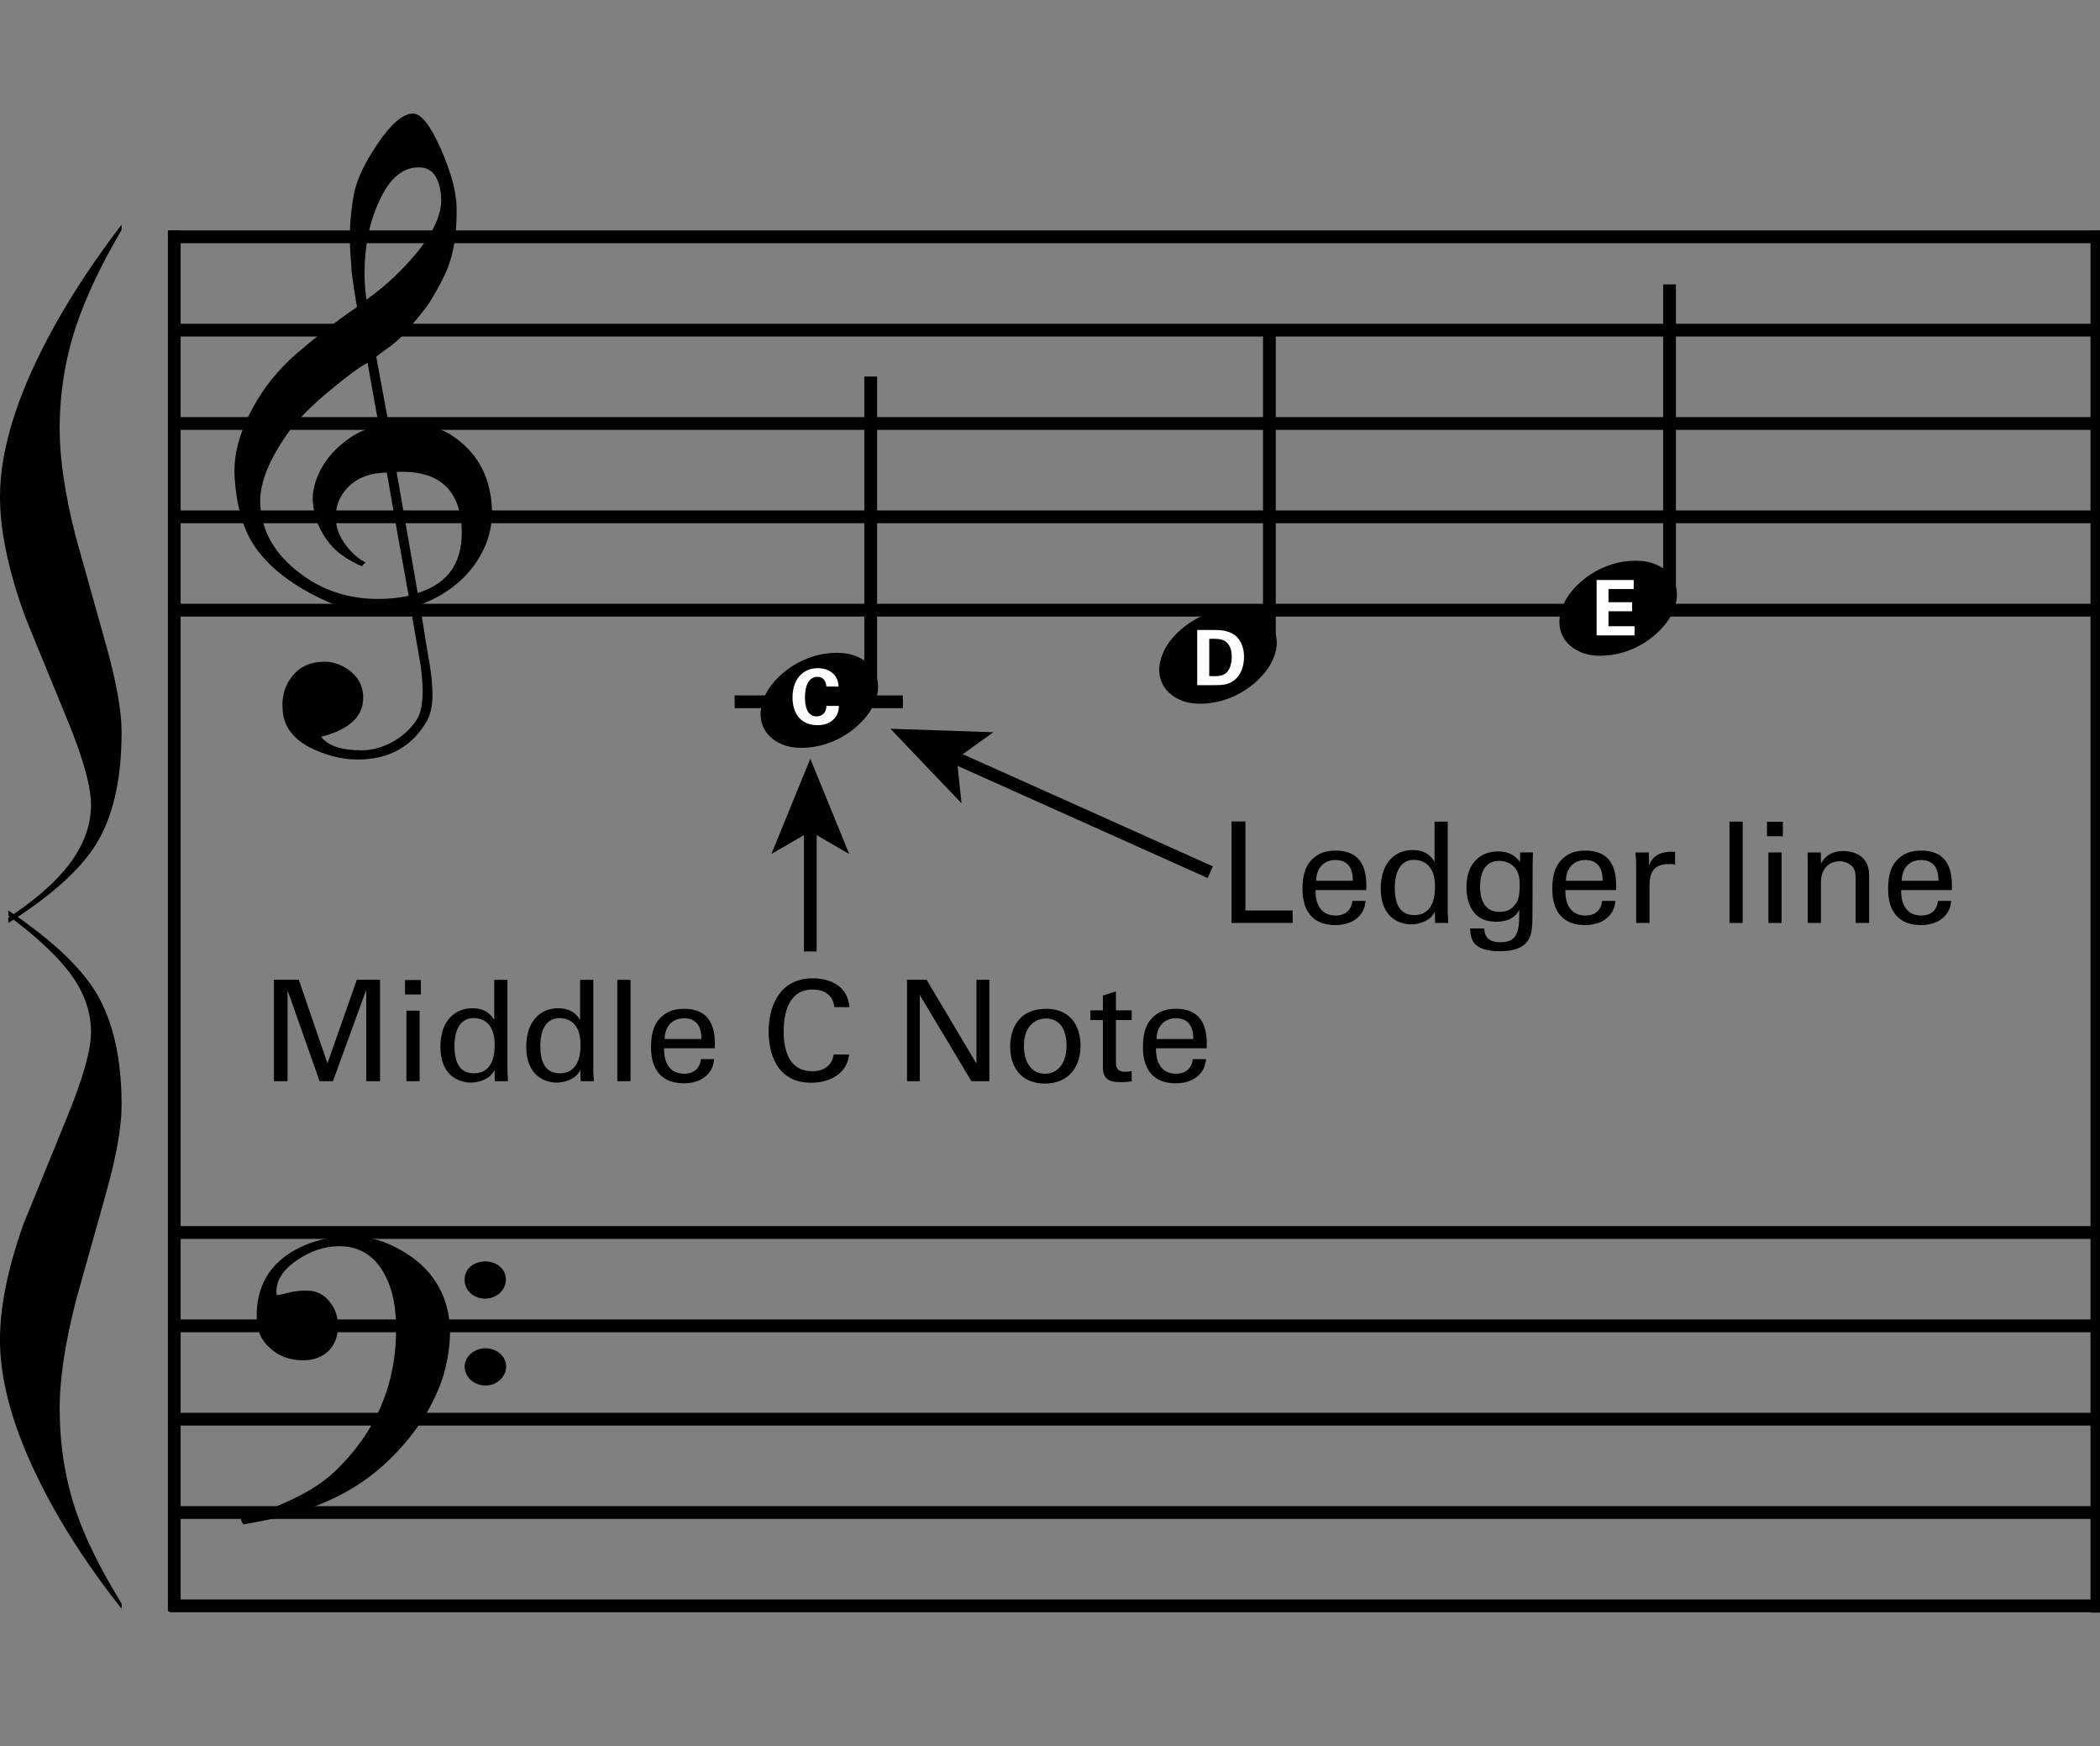 <?xml version="1.0" encoding="utf-8"?>
<!-- Generator: Adobe Illustrator 14.0.0, SVG Export Plug-In . SVG Version: 6.00 Build 43363)  -->
<!DOCTYPE svg PUBLIC "-//W3C//DTD SVG 1.1//EN" "http://www.w3.org/Graphics/SVG/1.1/DTD/svg11.dtd">
<svg version="1.1" xmlns="http://www.w3.org/2000/svg" xmlns:xlink="http://www.w3.org/1999/xlink" x="0px" y="0px"
	 width="328.819px" height="273.316px" viewBox="0 0 328.819 273.316" enable-background="new 0 0 328.819 273.316"
	 xml:space="preserve">
<rect x="0" y="0" width="328.819" height="273.316" fill="#808080" stroke="none"/>
<g id="main">
	<line fill="none" stroke="#000000" stroke-width="2" stroke-miterlimit="10" x1="27.289" y1="36.069" x2="27.289" y2="252.236"/>
	<line fill="none" stroke="#000000" stroke-width="2" stroke-miterlimit="10" x1="328.331" y1="36.099" x2="328.331" y2="252.432"/>
	<line fill="none" stroke="#000000" stroke-width="2" stroke-miterlimit="10" x1="26.566" y1="37.069" x2="328.819" y2="37.069"/>
	<line fill="none" stroke="#000000" stroke-width="2" stroke-miterlimit="10" x1="26.566" y1="51.68" x2="328.819" y2="51.68"/>
	<line fill="none" stroke="#000000" stroke-width="2" stroke-miterlimit="10" x1="26.566" y1="66.291" x2="328.819" y2="66.291"/>
	<line fill="none" stroke="#000000" stroke-width="2" stroke-miterlimit="10" x1="26.566" y1="80.902" x2="328.819" y2="80.902"/>
	<line fill="none" stroke="#000000" stroke-width="2" stroke-miterlimit="10" x1="26.566" y1="95.513" x2="328.819" y2="95.513"/>
	<line fill="none" stroke="#000000" stroke-width="2" stroke-miterlimit="10" x1="26.566" y1="192.935" x2="328.819" y2="192.935"/>
	<line fill="none" stroke="#000000" stroke-width="2" stroke-miterlimit="10" x1="26.566" y1="207.546" x2="328.819" y2="207.546"/>
	<line fill="none" stroke="#000000" stroke-width="2" stroke-miterlimit="10" x1="26.566" y1="222.156" x2="328.819" y2="222.156"/>
	<line fill="none" stroke="#000000" stroke-width="2" stroke-miterlimit="10" x1="26.566" y1="236.767" x2="328.819" y2="236.767"/>
	<line fill="none" stroke="#000000" stroke-width="2" stroke-miterlimit="10" x1="26.566" y1="251.377" x2="328.819" y2="251.377"/>
	<g>
		<path d="M64.285,95.063c-1.477,0.217-3.071,0.326-4.784,0.326c-3.662,0-6.379-0.381-8.092-1.142
			c-5.493-2.446-9.392-5.435-11.695-8.968c-1.654-2.555-2.658-5.979-2.953-10.218c-0.295-3.533,0.65-7.174,2.717-11.034
			c1.772-3.315,4.075-6.142,6.852-8.587c2.835-2.446,6.025-4.946,9.569-7.392c-0.177-0.924-0.473-2.717-0.827-5.381
			c-0.177-2.5-0.295-4.239-0.295-5.163c0-2.609,0.236-5.109,0.709-7.446c0.473-2.12,1.654-4.62,3.603-7.5
			c2.126-3.152,3.958-4.729,5.552-4.783c1.3,0,2.717,1.794,4.312,5.381c1.595,3.587,2.481,6.686,2.54,9.24
			c0.059,3.424-0.295,6.359-1.123,8.805c-0.532,1.63-1.595,3.642-3.071,6.087c-0.65,0.979-1.949,2.609-3.898,4.837
			c-0.532,0.652-1.299,1.304-2.186,2.011c-0.768,0.544-1.536,1.087-2.304,1.685l1.949,10.544c0.532-0.055,1.063-0.109,1.713-0.109
			c3.603,0,6.379,0.652,8.329,2.011c3.721,2.5,5.729,6.087,6.084,10.707c0.295,3.207-0.532,6.196-2.363,8.968
			c-2.008,2.989-4.961,5.272-8.86,6.74c0.531,3.315,1.004,6.468,1.536,9.457c0.295,1.793,0.414,3.37,0.414,4.62
			c0,1.739-0.295,3.098-0.886,4.131c-2.186,3.75-5.434,5.707-9.864,5.979c-2.658,0.163-5.198-0.381-7.738-1.522
			c-3.13-1.413-4.784-3.479-4.961-6.142c-0.177-1.957,0.236-3.642,1.24-5c1.123-1.631,2.717-2.5,4.903-2.609
			c1.477-0.109,2.894,0.326,4.252,1.304c1.359,1.033,2.067,2.283,2.186,3.75c0.295,3.261-1.89,5.489-6.556,6.685
			c1.063,1.413,3.189,2.12,6.379,2.12c3.367,0,6.97-2.12,8.683-4.946c0.532-0.924,0.827-2.392,0.827-4.294
			c0-1.141-0.118-2.446-0.295-3.913L64.285,95.063z M54.067,76.747c-1.123,1.359-1.595,2.935-1.477,4.62
			c0.059,1.25,0.531,2.555,1.477,3.859c1.004,1.359,2.067,2.283,3.189,2.826c-0.177,0.109-0.414,0.326-0.591,0.598
			c-2.303-1.033-3.957-2.174-5.021-3.533c-1.595-1.957-2.481-4.131-2.658-6.522c-0.118-1.576,0.295-3.261,1.181-5
			c1.004-1.902,2.422-3.479,4.312-4.837c1.417-1.032,3.012-1.739,4.843-2.12L57.552,56.8c-1.358,0.707-3.249,2.12-5.789,4.239
			c-3.13,2.555-5.375,4.892-6.792,6.903c-3.072,4.402-4.489,8.153-4.194,11.359c0.295,3.968,2.245,7.337,5.848,10.164
			c3.603,2.88,7.797,4.293,12.64,4.293c1.595,0,3.13-0.163,4.726-0.489c-1.182-6.468-2.304-12.881-3.426-19.295
			C57.67,74.029,55.543,74.953,54.067,76.747z M59.383,31.472c-1.536,3.261-2.304,7.066-2.304,11.359
			c0,1.414,0.118,2.772,0.295,4.077c3.13-2.229,5.729-4.729,7.915-7.392c2.717-3.315,3.958-6.196,3.78-8.642
			c-0.236-3.152-1.417-4.729-3.544-4.674C63.045,26.2,60.978,27.939,59.383,31.472z M65.408,92.835
			c5.021-1.576,7.265-5.109,6.852-10.708c-0.473-5.761-3.839-8.533-10.159-8.261L65.408,92.835z"/>
	</g>
	<g>
		<path d="M56.384,232.2c-2.405,1.619-5.338,3.021-8.857,4.262c-2.17,0.756-5.338,1.457-9.443,2.158l-0.411-0.809
			c1.994-0.593,3.871-1.295,5.572-1.997c4.106-1.672,7.156-3.507,9.208-5.503c6.569-6.313,9.737-13.921,9.561-22.931
			c-0.059-3.021-0.586-5.611-1.701-7.715c-1.583-3.076-3.988-4.586-7.214-4.586c-2.288,0-4.517,0.755-6.628,2.212
			c-2.288,1.564-3.344,3.345-3.167,5.287c0.059,0.108,0.117,0.162,0.234,0.162c0,0,0.528-0.108,1.584-0.378
			c1.114-0.27,2.17-0.377,3.167-0.323c1.349,0.054,2.522,0.647,3.402,1.834c0.821,1.025,1.231,2.267,1.231,3.723
			c0,3.076-1.994,5.341-5.455,5.341c-1.994,0-3.695-0.593-5.044-1.78c-1.466-1.241-2.229-2.806-2.229-4.802
			c-0.117-5.018,2.053-8.687,6.511-10.953c2.405-1.241,5.103-1.834,8.036-1.889c2.992-0.054,5.924,0.81,8.798,2.644
			c2.874,1.781,4.81,4.101,5.924,6.906c0.645,1.672,0.997,3.507,0.997,5.45c0,1.672-0.235,3.561-0.704,5.611
			c-0.528,2.158-1.466,4.478-2.933,7.014C64.42,225.239,60.549,229.448,56.384,232.2z M75.916,197.453
			c1.818,0,3.285,1.133,3.285,2.806c0.059,1.672-1.466,3.021-3.167,3.021c-1.818,0.054-3.285-1.241-3.285-2.914
			C72.69,198.693,74.098,197.507,75.916,197.453z M75.975,211.049c1.818,0,3.226,1.241,3.285,2.806c0,1.672-1.467,3.021-3.167,3.021
			c-1.818,0.054-3.285-1.241-3.343-2.914C72.749,212.398,74.157,211.104,75.975,211.049z"/>
	</g>
	<g>
		
			<line fill="none" stroke="#000000" stroke-width="2" stroke-miterlimit="10" x1="115.029" y1="109.857" x2="141.38" y2="109.857"/>
		
			<line fill="none" stroke="#000000" stroke-width="2" stroke-miterlimit="10" x1="136.336" y1="58.941" x2="136.336" y2="108.641"/>
		<g>
			<path d="M119.532,109.511c0.384-1.038,0.971-1.999,1.759-2.883c0.788-0.884,1.702-1.663,2.74-2.336
				c1.038-0.672,2.153-1.191,3.345-1.557c1.191-0.365,2.402-0.548,3.633-0.548c1.23,0,2.307,0.202,3.23,0.605
				c0.922,0.404,1.652,0.942,2.191,1.615c0.538,0.673,0.874,1.462,1.009,2.365c0.134,0.904,0.009,1.874-0.375,2.912
				c-0.385,1.038-0.98,2.009-1.788,2.913c-0.808,0.903-1.73,1.691-2.769,2.365c-1.038,0.672-2.163,1.191-3.374,1.557
				c-1.211,0.365-2.414,0.548-3.604,0.548c-1.231,0-2.298-0.202-3.201-0.605c-0.904-0.404-1.634-0.952-2.191-1.644
				c-0.558-0.692-0.894-1.49-1.009-2.393C119.013,111.52,119.147,110.549,119.532,109.511z"/>
		</g>
		<g>
			<path fill="#FFFFFF" d="M129.397,107.471c-0.036-0.3-0.144-1.523-1.403-1.523c-1.379,0-1.955,1.439-1.955,3.226
				c0,0.516,0,2.974,1.811,2.974c0.78,0,1.523-0.492,1.559-1.643h1.955c-0.036,0.516-0.084,1.319-0.78,2.039
				c-0.768,0.792-1.739,0.972-2.53,0.972c-2.986,0-3.958-2.207-3.958-4.354c0-2.746,1.535-4.569,3.97-4.569
				c1.895,0,3.227,1.151,3.227,2.878H129.397z"/>
		</g>
	</g>
	<g>
		<line fill="none" stroke="#000000" stroke-width="2" stroke-miterlimit="10" x1="261.419" y1="44.525" x2="261.419" y2="94.225"/>
		<g>
			<path d="M244.615,95.095c0.384-1.038,0.971-1.999,1.759-2.883c0.788-0.884,1.702-1.663,2.74-2.336
				c1.038-0.672,2.153-1.191,3.345-1.557c1.191-0.365,2.402-0.548,3.633-0.548c1.23,0,2.307,0.202,3.23,0.605
				c0.922,0.404,1.652,0.942,2.191,1.615c0.538,0.673,0.874,1.462,1.009,2.365c0.134,0.904,0.009,1.874-0.375,2.912
				c-0.385,1.038-0.98,2.009-1.788,2.913c-0.808,0.903-1.73,1.691-2.769,2.365c-1.038,0.672-2.163,1.191-3.374,1.557
				c-1.211,0.365-2.414,0.548-3.604,0.548c-1.231,0-2.298-0.202-3.201-0.605c-0.904-0.404-1.634-0.952-2.191-1.644
				c-0.558-0.692-0.894-1.49-1.009-2.393C244.096,97.104,244.23,96.133,244.615,95.095z"/>
		</g>
		<g>
			<path fill="#FFFFFF" d="M249.999,90.792h5.805v1.416h-3.946v2.062h3.694v1.416h-3.694v2.339h4.078v1.439h-5.937V90.792z"/>
		</g>
	</g>
	<g>
		
			<line fill="none" stroke="#000000" stroke-width="2" stroke-miterlimit="10" x1="198.762" y1="52.034" x2="198.762" y2="101.733"/>
		<g>
			<path d="M181.958,102.603c0.384-1.038,0.971-1.999,1.759-2.883c0.788-0.884,1.702-1.663,2.74-2.336
				c1.038-0.672,2.153-1.191,3.345-1.557c1.191-0.365,2.402-0.548,3.633-0.548c1.23,0,2.307,0.202,3.23,0.605
				c0.922,0.404,1.652,0.942,2.191,1.615c0.538,0.673,0.874,1.462,1.009,2.365c0.134,0.904,0.009,1.874-0.375,2.912
				c-0.385,1.038-0.98,2.009-1.788,2.913c-0.808,0.903-1.73,1.691-2.769,2.365c-1.038,0.672-2.163,1.191-3.374,1.557
				c-1.211,0.365-2.414,0.548-3.604,0.548c-1.231,0-2.298-0.202-3.201-0.605c-0.904-0.404-1.634-0.952-2.191-1.644
				c-0.558-0.692-0.894-1.49-1.009-2.393C181.438,104.612,181.573,103.641,181.958,102.603z"/>
		</g>
		<g>
			<path fill="#FFFFFF" d="M187.46,98.607l2.866,0.012c0.48,0,1.943,0.012,2.986,0.78c1.091,0.803,1.475,2.17,1.475,3.406
				c0,2.663-1.427,4.054-3.07,4.354c-0.324,0.06-0.684,0.096-1.559,0.096h-2.698V98.607z M189.343,105.827
				c0.204,0.012,0.516,0.024,0.731,0.024c0.792,0,1.475-0.06,2.015-0.6c0.731-0.731,0.779-2.027,0.779-2.447
				c0-1.223-0.419-2.351-1.583-2.674c-0.384-0.108-0.875-0.168-1.943-0.12V105.827z"/>
		</g>
	</g>
	<g>
		<g>
			<path d="M19.042,114.567c0,7.433-1.341,13.306-4.022,17.621c-2.484,3.988-7.059,8.086-13.722,12.292v-0.816
				c3.785-2.501,6.703-4.967,8.753-7.396c2.799-3.3,4.199-6.727,4.199-10.28c0-2.865-1.223-7.27-3.667-13.216
				c-4.417-10.733-6.704-16.336-6.861-16.807C1.24,88.968-0.002,82.914-0.002,77.8c0-5.801,1.656-12.373,4.968-19.715
				S12.97,43.101,19.042,35.16v0.816c-3.273,5.584-5.659,10.643-7.157,15.174c-1.696,5.112-2.543,10.46-2.543,16.044
				c0,4.605,0.828,10.17,2.484,16.697c1.538,5.476,3.125,11.141,4.761,16.998C18.224,106.743,19.042,111.303,19.042,114.567z"/>
		</g>
		<g>
			<path d="M19.042,251.842c-6.033-7.65-10.715-15.129-14.047-22.435c-3.333-7.307-4.998-13.861-4.998-19.662
				c0-5.186,1.223-11.223,3.667-18.112c0.157-0.398,2.444-6,6.861-16.806c2.484-6.055,3.726-10.479,3.726-13.271
				c0-2.466-0.65-4.858-1.952-7.179c-1.064-1.885-2.701-3.879-4.909-5.982c-1.577-1.523-3.608-3.209-6.092-5.058v-0.816
				c6.663,4.496,11.217,8.739,13.663,12.728c2.721,4.46,4.081,10.37,4.081,17.73c0,3.409-0.809,7.996-2.425,13.76
				c-1.617,5.766-3.193,11.385-4.731,16.86c-1.696,6.671-2.543,12.255-2.543,16.751c0,5.692,0.828,11.022,2.484,15.99
				c1.458,4.351,3.864,9.246,7.216,14.685V251.842z"/>
		</g>
	</g>
</g>
<g id="en-us">
	<g>
		<g>
			<line fill="none" stroke="#000000" stroke-width="2" x1="189.508" y1="136.533" x2="149.094" y2="118.412"/>
			<polygon points="139.43,114.078 155.543,114.621 149.816,118.735 150.554,125.748 			"/>
		</g>
	</g>
	<g>
		<g>
			<line fill="none" stroke="#000000" stroke-width="2" x1="126.878" y1="148.936" x2="126.878" y2="129.354"/>
			<polygon points="126.878,118.763 132.976,133.688 126.878,130.146 120.781,133.688 			"/>
		</g>
	</g>
	<g>
		<path d="M192.834,128.594h2.178v13.928h7.393v1.958h-9.571V128.594z"/>
		<path d="M205.991,139.332c-0.044,2.289,0.902,3.983,3.168,3.983c1.342,0,2.42-0.704,2.596-2.289h2.068
			c-0.066,0.55-0.154,1.452-0.946,2.311c-0.484,0.55-1.584,1.474-3.807,1.474c-3.477,0-5.127-2.156-5.127-5.655
			c0-2.178,0.44-3.982,2.178-5.193c1.056-0.748,2.376-0.814,3.015-0.814c4.951,0,4.841,4.378,4.797,6.183H205.991z M211.822,137.879
			c0.022-1.056-0.176-3.256-2.729-3.256c-1.342,0-2.971,0.814-3.015,3.256H211.822z"/>
		<path d="M224.625,128.616h2.068v14.104c0,0.242,0.044,1.188,0.088,1.76h-2.068l-0.044-1.76c-0.176,0.308-0.418,0.77-0.99,1.166
			c-0.902,0.616-1.98,0.814-2.729,0.814c-1.474,0-4.753-0.771-4.753-5.611c0-4.203,2.398-6.029,4.995-6.029
			c2.376,0,3.168,1.408,3.432,1.87V128.616z M223.855,135.723c-0.44-0.572-1.254-1.122-2.42-1.122c-3.036,0-3.036,3.674-3.036,4.422
			c0,1.958,0.506,4.225,3.036,4.225c3.256,0,3.256-3.586,3.256-4.444C224.691,137.197,224.317,136.317,223.855,135.723z"/>
		<path d="M232.391,145.338c0.088,1.232,0.616,2.157,2.574,2.157c2.883,0,2.927-2.09,2.927-5.083c-0.88,1.826-2.971,1.87-3.631,1.87
			c-1.012,0-2.464-0.22-3.388-1.364c-0.946-1.123-1.254-2.597-1.254-4.071c0-3.741,2.2-5.567,4.907-5.567
			c2.222,0,3.037,1.1,3.477,1.672l0.022-1.518h2.002l-0.044,2.002l-0.022,6.909c0,2.663-0.088,3.741-0.528,4.577
			c-0.924,1.76-3.081,1.98-4.599,1.98c-4.423,0-4.555-2.068-4.643-3.565H232.391z M237.209,141.642
			c0.44-0.572,0.748-1.166,0.748-3.168c0-1.386-0.308-2.178-0.858-2.75c-0.55-0.594-1.431-0.968-2.376-0.968
			c-2.619,0-2.971,2.641-2.971,4.049c0,1.694,0.506,3.938,3.037,3.938C235.999,142.742,236.703,142.302,237.209,141.642z"/>
		<path d="M245.106,139.332c-0.044,2.289,0.902,3.983,3.168,3.983c1.342,0,2.42-0.704,2.596-2.289h2.068
			c-0.066,0.55-0.154,1.452-0.946,2.311c-0.484,0.55-1.584,1.474-3.807,1.474c-3.477,0-5.127-2.156-5.127-5.655
			c0-2.178,0.44-3.982,2.178-5.193c1.056-0.748,2.376-0.814,3.015-0.814c4.951,0,4.841,4.378,4.797,6.183H245.106z M250.938,137.879
			c0.022-1.056-0.176-3.256-2.729-3.256c-1.342,0-2.971,0.814-3.015,3.256H250.938z"/>
		<path d="M256.194,135.679c0-0.748-0.044-1.518-0.11-2.244h2.09l0.044,2.134c0.396-1.541,1.716-2.046,2.64-2.179
			c0.616-0.088,1.078-0.066,1.43-0.044v2.024c-0.11-0.044-0.242-0.066-0.396-0.088s-0.352-0.022-0.594-0.022
			c-2.442,0-3.014,1.452-3.014,3.344v5.875h-2.09V135.679z"/>
		<path d="M270.802,128.616h2.068v15.864h-2.068V128.616z"/>
		<path d="M276.676,128.638h2.486v2.266h-2.486V128.638z M276.896,133.435h2.068v11.045h-2.068V133.435z"/>
		<path d="M283.056,134.711l-0.022-1.276h2.068l0.022,1.782c0.242-0.462,1.034-2.002,3.542-2.002c0.99,0,4.004,0.374,4.004,3.763
			v7.503h-2.112v-7.019c0-0.726-0.088-1.386-0.594-1.892c-0.528-0.506-1.254-0.748-1.958-0.748c-1.496,0-2.882,1.078-2.882,3.3
			v6.359h-2.068V134.711z"/>
		<path d="M297.686,139.332c-0.044,2.289,0.902,3.983,3.168,3.983c1.342,0,2.42-0.704,2.596-2.289h2.068
			c-0.066,0.55-0.154,1.452-0.946,2.311c-0.484,0.55-1.584,1.474-3.807,1.474c-3.477,0-5.127-2.156-5.127-5.655
			c0-2.178,0.44-3.982,2.178-5.193c1.056-0.748,2.376-0.814,3.015-0.814c4.951,0,4.841,4.378,4.797,6.183H297.686z M303.517,137.879
			c0.022-1.056-0.176-3.256-2.729-3.256c-1.342,0-2.971,0.814-3.015,3.256H303.517z"/>
	</g>
	<g>
		<path d="M42.892,153.361h3.895l4.488,13.092l4.599-13.092h3.631v15.886h-2.156v-14.302l-5.215,14.302h-2.09l-5.017-14.214v14.214
			h-2.134V153.361z"/>
		<path d="M63.417,153.405h2.486v2.266h-2.486V153.405z M63.638,158.202h2.068v11.045h-2.068V158.202z"/>
		<path d="M77.389,153.383h2.068v14.104c0,0.242,0.044,1.188,0.088,1.76h-2.068l-0.044-1.76c-0.176,0.308-0.418,0.77-0.99,1.166
			c-0.902,0.616-1.98,0.814-2.729,0.814c-1.474,0-4.753-0.771-4.753-5.611c0-4.203,2.398-6.029,4.995-6.029
			c2.376,0,3.168,1.408,3.432,1.87V153.383z M76.619,160.49c-0.44-0.572-1.254-1.122-2.42-1.122c-3.036,0-3.036,3.674-3.036,4.422
			c0,1.958,0.506,4.225,3.036,4.225c3.256,0,3.256-3.586,3.256-4.444C77.455,161.964,77.081,161.084,76.619,160.49z"/>
		<path d="M90.831,153.383h2.068v14.104c0,0.242,0.044,1.188,0.088,1.76h-2.068l-0.044-1.76c-0.176,0.308-0.418,0.77-0.99,1.166
			c-0.902,0.616-1.98,0.814-2.729,0.814c-1.474,0-4.753-0.771-4.753-5.611c0-4.203,2.398-6.029,4.995-6.029
			c2.376,0,3.169,1.408,3.433,1.87V153.383z M90.061,160.49c-0.44-0.572-1.254-1.122-2.42-1.122c-3.036,0-3.036,3.674-3.036,4.422
			c0,1.958,0.506,4.225,3.036,4.225c3.256,0,3.256-3.586,3.256-4.444C90.896,161.964,90.522,161.084,90.061,160.49z"/>
		<path d="M96.66,153.383h2.068v15.864H96.66V153.383z"/>
		<path d="M103.985,164.098c-0.044,2.289,0.902,3.983,3.168,3.983c1.342,0,2.42-0.704,2.596-2.289h2.068
			c-0.066,0.55-0.154,1.452-0.946,2.311c-0.484,0.55-1.584,1.474-3.807,1.474c-3.477,0-5.127-2.156-5.127-5.655
			c0-2.178,0.44-3.982,2.178-5.193c1.056-0.748,2.376-0.814,3.015-0.814c4.951,0,4.841,4.378,4.797,6.183H103.985z M109.816,162.646
			c0.022-1.056-0.176-3.256-2.729-3.256c-1.342,0-2.971,0.814-3.015,3.256H109.816z"/>
		<path d="M130.651,157.651c-0.088-0.55-0.374-2.75-3.433-2.75c-3.829,0-4.511,3.917-4.511,6.557c0,2.992,0.858,6.227,4.489,6.227
			c0.968,0,1.892-0.242,2.574-0.946c0.572-0.616,0.704-1.298,0.77-1.672h2.42c-0.33,3.125-3.212,4.423-5.941,4.423
			c-5.589,0-6.667-4.929-6.667-8.009c0-3.345,1.298-8.339,6.953-8.339c2.245,0,5.413,0.902,5.699,4.511H130.651z"/>
		<path d="M142.023,153.361h3.059l7.811,13.136v-13.136h2.024v15.886h-2.816l-8.075-13.488v13.488h-2.002V153.361z"/>
		<path d="M163.782,157.916c4.423,0,5.413,3.477,5.413,5.787c0,3.234-1.827,5.919-5.589,5.919c-3.653,0-5.435-2.53-5.435-5.765
			C158.171,161.128,159.447,157.916,163.782,157.916z M163.65,168.081c1.562,0,3.344-1.122,3.344-4.445
			c0-2.75-1.276-4.203-3.212-4.203c-1.32,0-3.455,0.836-3.455,4.291C160.327,165.991,161.295,168.081,163.65,168.081z"/>
		<path d="M170.733,158.157h1.958v-2.31l2.046-0.66v2.97h2.464v1.519h-2.464v6.623c0,0.55,0,1.474,1.474,1.474
			c0.418,0,0.814-0.066,0.99-0.11v1.606c-0.374,0.066-0.968,0.132-1.716,0.132c-1.892,0-2.794-0.55-2.794-2.354v-7.371h-1.958
			V158.157z"/>
		<path d="M181.007,164.098c-0.044,2.289,0.902,3.983,3.168,3.983c1.342,0,2.42-0.704,2.596-2.289h2.068
			c-0.066,0.55-0.154,1.452-0.946,2.311c-0.484,0.55-1.584,1.474-3.807,1.474c-3.477,0-5.127-2.156-5.127-5.655
			c0-2.178,0.44-3.982,2.178-5.193c1.056-0.748,2.376-0.814,3.015-0.814c4.951,0,4.841,4.378,4.797,6.183H181.007z M186.838,162.646
			c0.022-1.056-0.176-3.256-2.729-3.256c-1.342,0-2.971,0.814-3.015,3.256H186.838z"/>
	</g>
</g>
</svg>
